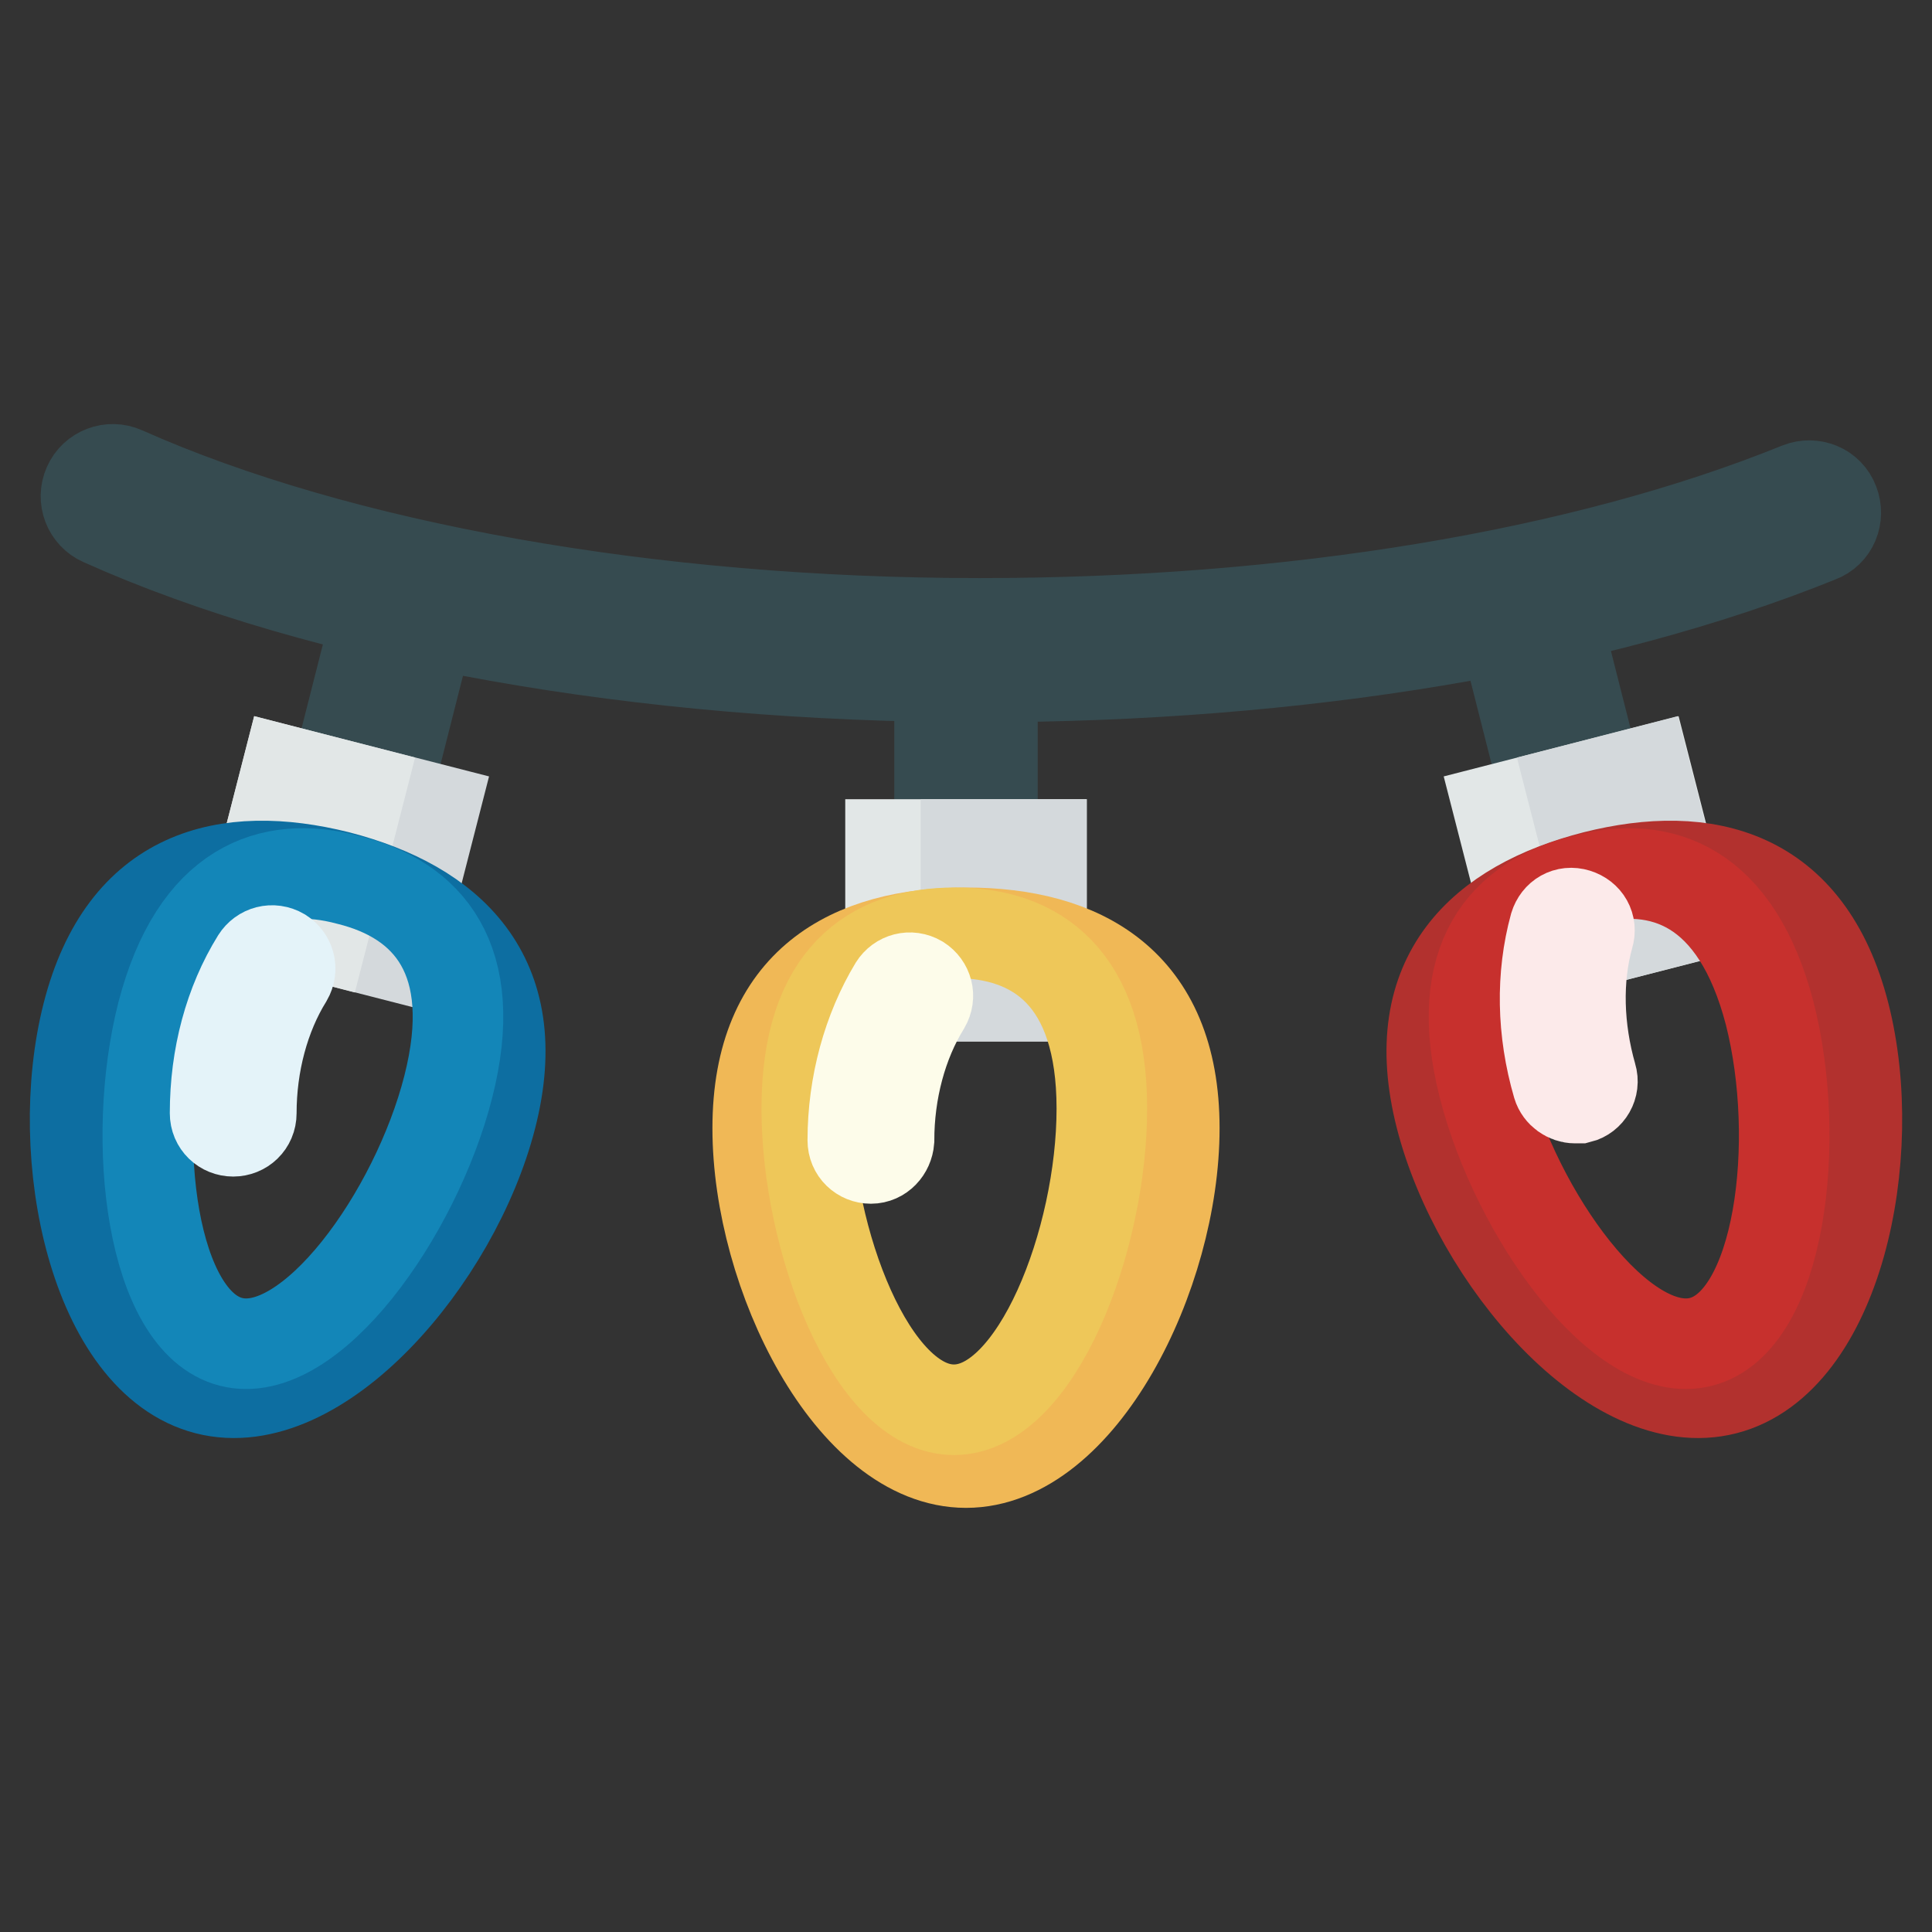<?xml version="1.0" encoding="utf-8"?>
<!-- Svg Vector Icons : http://www.onlinewebfonts.com/icon -->
<!DOCTYPE svg PUBLIC "-//W3C//DTD SVG 1.1//EN" "http://www.w3.org/Graphics/SVG/1.1/DTD/svg11.dtd">
<svg version="1.1" xmlns="http://www.w3.org/2000/svg" xmlns:xlink="http://www.w3.org/1999/xlink" x="0px" y="0px" viewBox="0 0 256 256" enable-background="new 0 0 256 256" xml:space="preserve">
<rect x="0" y="0" width="256" height="256" fill="#333333" stroke="none"/>
<g> <path stroke-width="12" fill-opacity="0" stroke="#364b50"  d="M129.8,89.7c-44.5,0-86.9-7.5-116.3-20.7c-1.8-0.8-2.6-2.9-1.8-4.7c0.8-1.8,2.9-2.6,4.7-1.8 c28.5,12.7,69.9,20.1,113.4,20.1c41.4,0,80-6.4,108.6-18c1.8-0.7,3.9,0.1,4.6,2c0.7,1.8-0.1,3.9-2,4.6 C211.6,83.1,172.1,89.7,129.8,89.7z"/> <path stroke-width="12" fill-opacity="0" stroke="#364b50"  d="M128,125.5c-2,0-3.5-1.6-3.5-3.5V86.2c0-2,1.6-3.5,3.5-3.5c2,0,3.5,1.6,3.5,3.5v35.7 C131.5,123.9,130,125.5,128,125.5z"/> <path stroke-width="12" fill-opacity="0" stroke="#e2e7e7"  d="M118,111.9H138V132H118V111.9z"/> <path stroke-width="12" fill-opacity="0" stroke="#d4d9dc"  d="M128,111.9h10V132h-10V111.9z"/> <path stroke-width="12" fill-opacity="0" stroke="#f0b856"  d="M155.6,149.5c0,19.4-12.4,44.3-27.6,44.3c-15.2,0-27.6-24.9-27.6-44.3s12.4-25.9,27.6-25.9 C143.2,123.6,155.6,130.1,155.6,149.5z"/> <path stroke-width="12" fill-opacity="0" stroke="#eec759"  d="M146,146.9c0,17.5-8.7,39.9-19.6,39.9s-19.5-22.5-19.5-39.9c0-17.5,8.7-23.3,19.6-23.3 C137.3,123.6,146,129.5,146,146.9L146,146.9z"/> <path stroke-width="12" fill-opacity="0" stroke="#364b50"  d="M210.8,118c-1.6,0-3-1.1-3.4-2.7l-8.8-34.7c-0.5-1.9,0.7-3.8,2.5-4.3c1.9-0.5,3.8,0.7,4.3,2.6l8.8,34.7 c0.5,1.9-0.7,3.8-2.5,4.3C211.4,118,211.1,118,210.8,118L210.8,118z"/> <path stroke-width="12" fill-opacity="0" stroke="#e2e7e7"  d="M198.6,107.2l19.5-5l5,19.5l-19.5,5L198.6,107.2z"/> <path stroke-width="12" fill-opacity="0" stroke="#d4d9dc"  d="M208.3,104.7l9.7-2.5l5,19.5l-9.7,2.5L208.3,104.7z"/> <path stroke-width="12" fill-opacity="0" stroke="#b2312e"  d="M244.4,134.4c4.8,18.8-1,45.9-15.8,49.7c-14.8,3.8-32.9-17.3-37.7-36.1s5.6-28.1,20.4-31.9 C226,112.4,239.6,115.6,244.4,134.4z"/> <path stroke-width="12" fill-opacity="0" stroke="#c7302d"  d="M234.5,134.3c4.3,16.9,1.4,40.8-9.1,43.5c-10.5,2.7-24.5-16.9-28.8-33.8c-4.3-16.9,2.7-24.8,13.2-27.4 C220.2,113.8,230.1,117.4,234.5,134.3z"/> <path stroke-width="12" fill-opacity="0" stroke="#364b50"  d="M45.2,118c-0.3,0-0.6,0-0.9-0.1c-1.9-0.5-3-2.4-2.5-4.3L50.6,79c0.5-1.9,2.4-3,4.3-2.6 c1.9,0.5,3,2.4,2.5,4.3l-8.8,34.7C48.2,117,46.8,118,45.2,118z"/> <path stroke-width="12" fill-opacity="0" stroke="#d4d9dc"  d="M52.5,126.7l-19.5-5l5-19.5l19.5,5L52.5,126.7z"/> <path stroke-width="12" fill-opacity="0" stroke="#e2e7e7"  d="M42.7,124.2l-9.7-2.5l5-19.5l9.7,2.5L42.7,124.2z"/> <path stroke-width="12" fill-opacity="0" stroke="#0d6ea1"  d="M11.6,134.4c-4.8,18.8,1,45.9,15.8,49.7c14.8,3.8,32.9-17.3,37.7-36.1s-5.6-28.1-20.3-31.9 C30,112.4,16.4,115.6,11.6,134.4z"/> <path stroke-width="12" fill-opacity="0" stroke="#1386b8"  d="M21.5,134.3c-4.3,16.9-1.4,40.8,9.1,43.5c10.5,2.7,24.5-16.9,28.8-33.8c4.3-16.9-2.7-24.8-13.2-27.4 C35.8,113.8,25.9,117.4,21.5,134.3z"/> <path stroke-width="12" fill-opacity="0" stroke="#e4f3f9"  d="M30.9,149.9c-1.3,0-2.4-1-2.4-2.4c0-7.5,1.9-14.6,5.5-20.4c0.7-1.1,2.1-1.5,3.3-0.8 c1.1,0.7,1.5,2.1,0.8,3.3c-3.1,5-4.8,11.4-4.8,17.9C33.3,148.9,32.2,149.9,30.9,149.9z"/> <path stroke-width="12" fill-opacity="0" stroke="#fdfcea"  d="M115.4,153.5c-1.3,0-2.4-1-2.4-2.4c0-7.4,2-14.6,5.5-20.4c0.7-1.1,2.1-1.5,3.3-0.8c1.1,0.7,1.5,2.1,0.8,3.3 c-3.1,5-4.8,11.4-4.8,17.9C117.7,152.4,116.7,153.5,115.4,153.5z"/> <path stroke-width="12" fill-opacity="0" stroke="#fceaea"  d="M208.7,145.5c-1,0-2-0.7-2.3-1.7c-2.1-7.2-2.2-14.5-0.4-21.1c0.4-1.3,1.6-2,2.9-1.6c1.3,0.4,2,1.6,1.6,2.9 c-1.6,5.7-1.4,12.3,0.4,18.6c0.4,1.3-0.4,2.6-1.6,2.9C209.1,145.5,208.9,145.5,208.7,145.5z"/></g>
</svg>